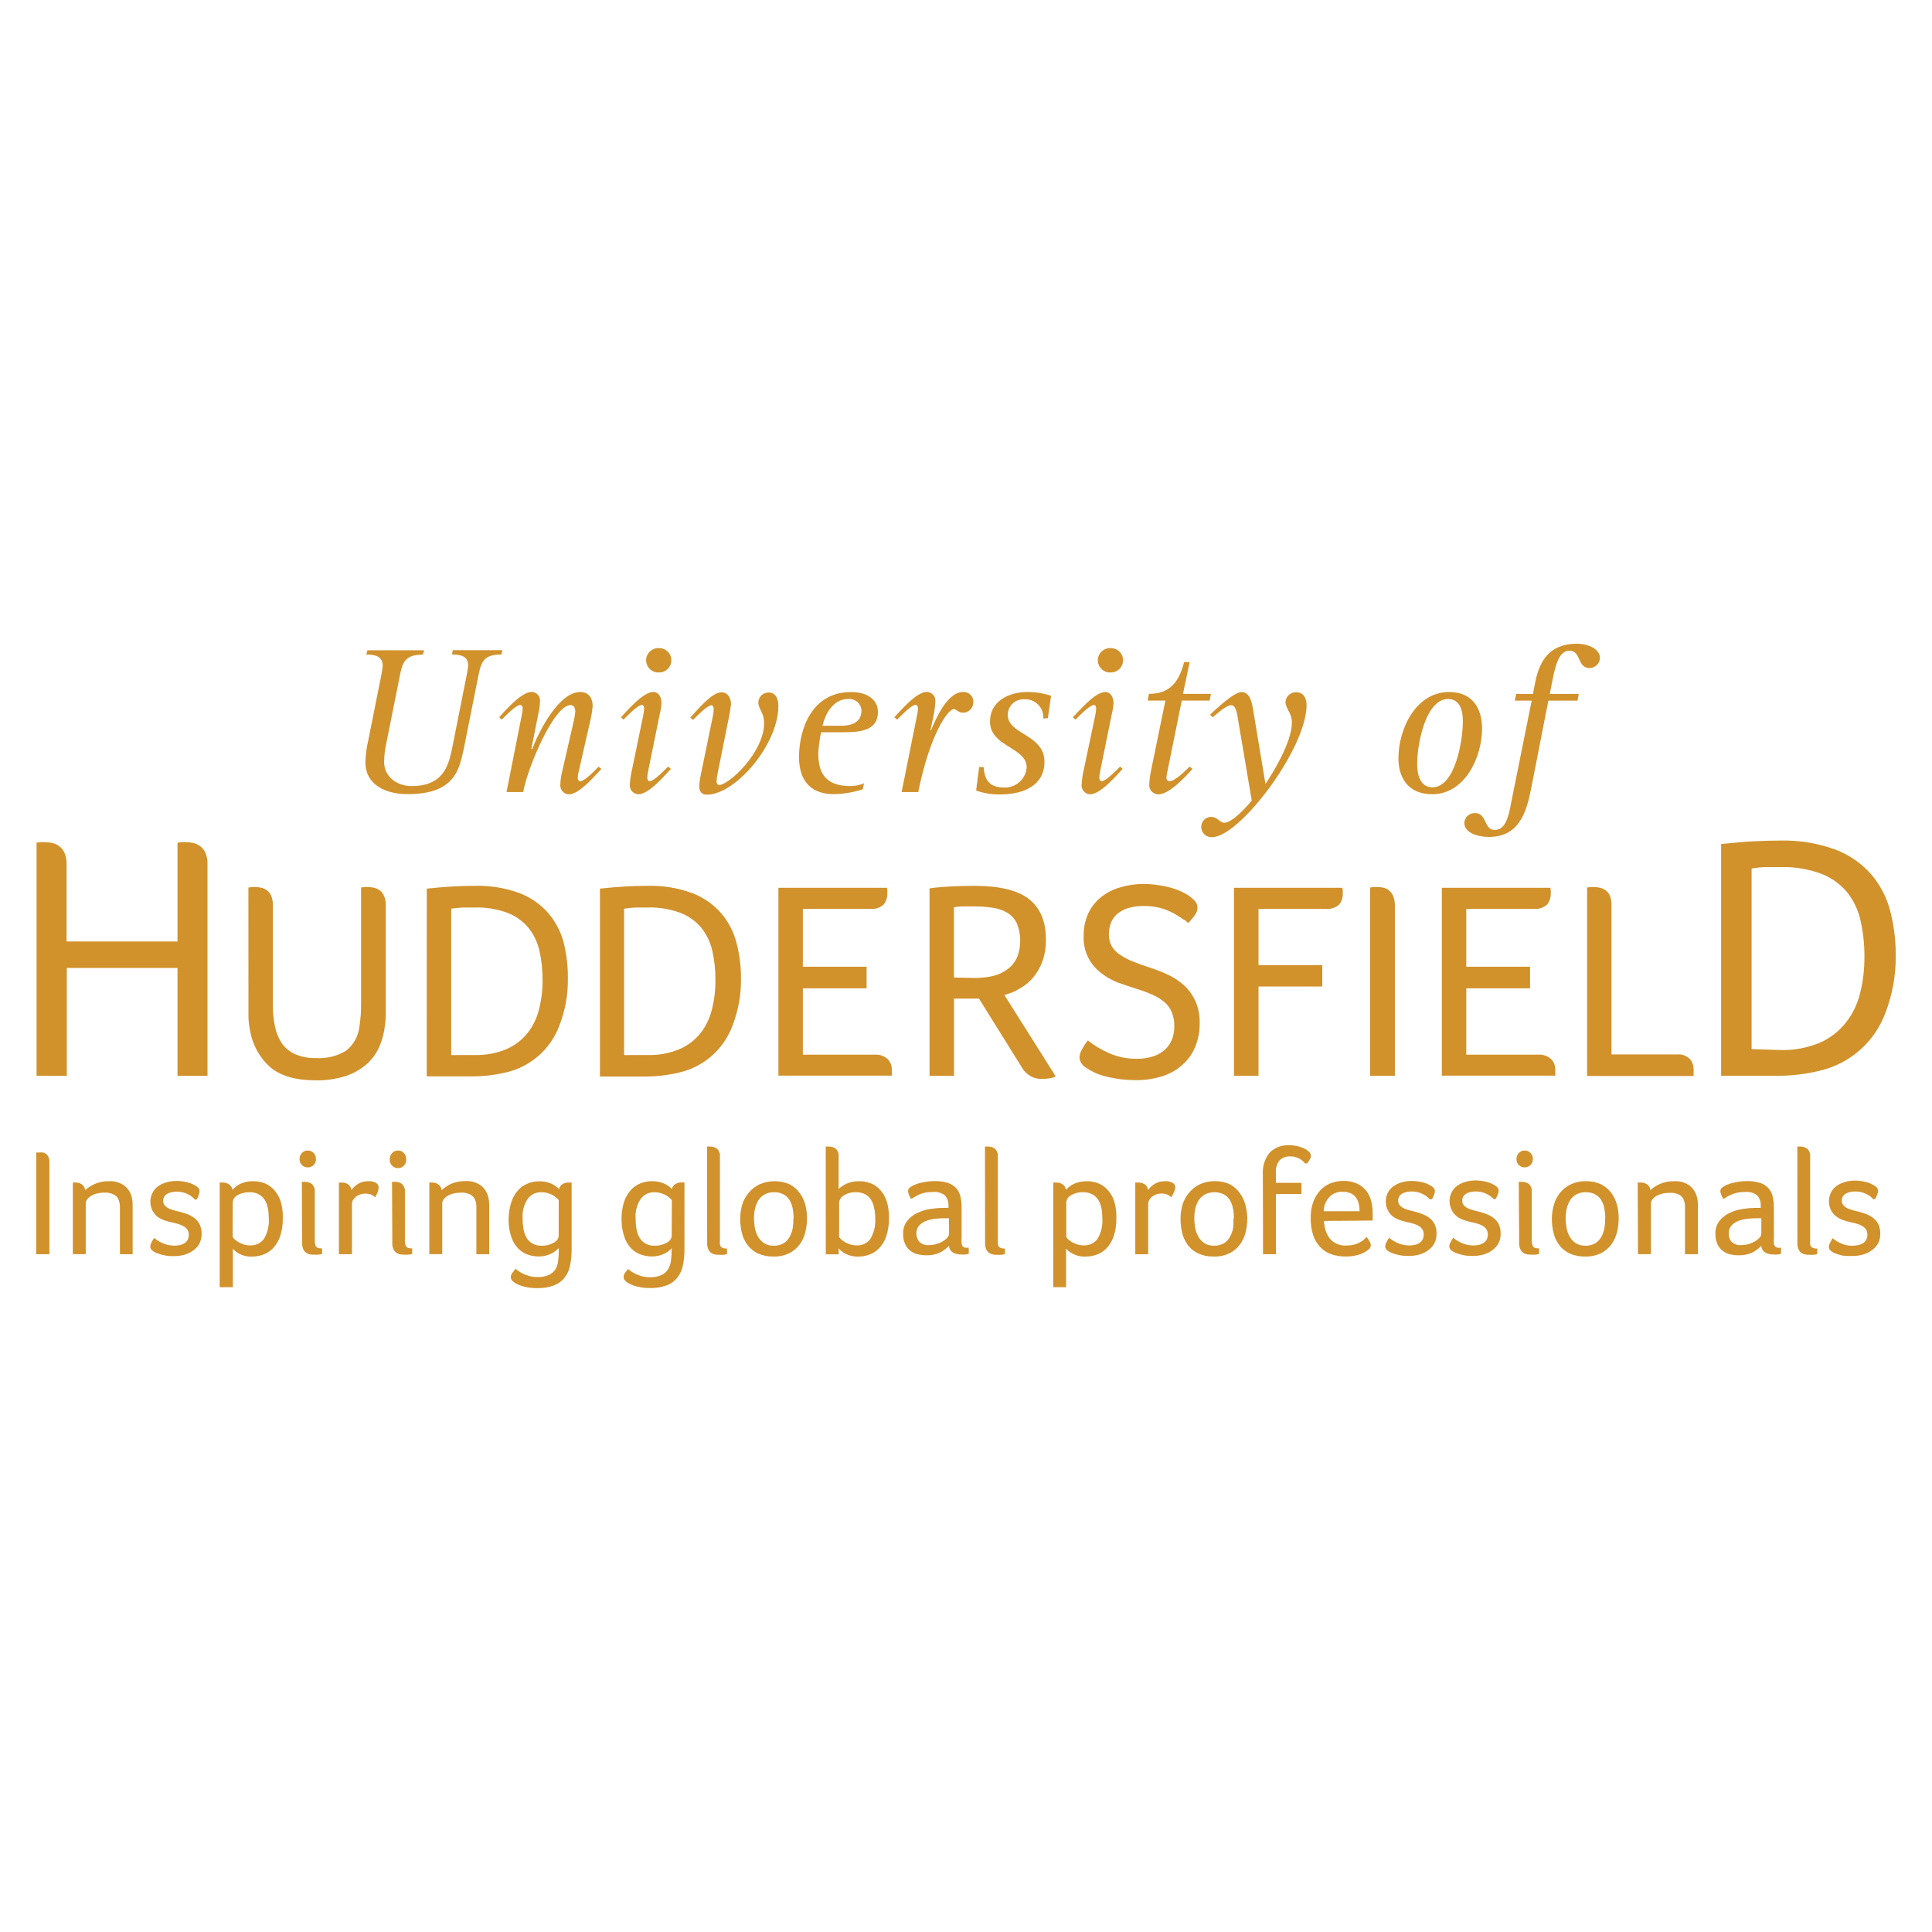 <?xml version="1.0" encoding="utf-8"?>
<!-- Generator: Adobe Illustrator 28.3.0, SVG Export Plug-In . SVG Version: 6.00 Build 0)  -->
<svg version="1.1" id="Layer_1" xmlns="http://www.w3.org/2000/svg" xmlns:xlink="http://www.w3.org/1999/xlink" x="0px" y="0px"
	 viewBox="0 0 400 400" style="enable-background:new 0 0 400 400;" xml:space="preserve">
<style type="text/css">
	.st0{fill:#D1912B;}
</style>
<g>
	<path class="st0" d="M99.09,139.66c0.57-2.95,1.39-4.16,4.72-4.16l0.18-0.89H93.75l-0.17,0.89c1.72,0,3.35,0.3,3.35,2.3
		c-0.05,0.62-0.14,1.24-0.28,1.84l-3.08,15.46c-0.71,3.45-1.86,7.65-8.31,7.65c-3.17,0-5.74-1.99-5.74-5.04
		c0.03-1.4,0.21-2.79,0.53-4.16l2.77-13.85c0.57-2.95,1.39-4.16,4.71-4.16l0.3-0.91H76.06l-0.22,0.89c1.76,0,3.39,0.3,3.39,2.3
		c-0.05,0.62-0.13,1.23-0.26,1.84l-2.77,13.85c-0.34,1.43-0.52,2.89-0.54,4.36c0,4.59,4.16,6.55,8.74,6.55
		c9.84,0,10.68-5.18,11.61-9.34L99.09,139.66z"/>
	<path class="st0" d="M104.87,163.99h3.45c0.87-4.97,6.34-18.01,9.81-18.01c0.62,0,0.98,0.57,0.98,1.27
		c-0.05,0.62-0.14,1.25-0.28,1.86l-2.42,10.54c-0.24,0.91-0.37,1.84-0.4,2.77c-0.11,1.01,0.62,1.92,1.64,2.03
		c0.04,0,0.08,0.01,0.12,0.01c2.19,0,5.46-3.93,6.73-5.25l-0.57-0.48c-1.11,1.15-2.96,3.03-3.85,3.03c-0.25,0-0.47-0.39-0.47-0.69
		c0.01-0.47,0.09-0.94,0.22-1.39l2.52-11.08c0.17-0.8,0.29-1.61,0.35-2.42c0-1.81-0.97-2.91-2.54-2.91c-4.43,0-8.48,7.92-10,11.86
		l-0.15-0.08l1.39-7.01c0.23-0.91,0.37-1.84,0.4-2.77c0.12-0.99-0.58-1.89-1.56-2.01c-0.05-0.01-0.09-0.01-0.14-0.01
		c-2.2,0-5.54,3.92-6.75,5.24l0.53,0.5c1.15-1.15,3.01-3.05,3.89-3.05c0.22,0,0.44,0.39,0.44,0.71c-0.02,0.47-0.08,0.93-0.18,1.39
		L104.87,163.99z"/>
	<path class="st0" d="M138.33,158.71c-1.15,1.15-3.01,3.03-3.84,3.03c-0.3,0-0.48-0.39-0.48-0.69c0.02-0.47,0.08-0.93,0.18-1.39
		l2.37-11.65c0.2-0.8,0.34-1.61,0.4-2.42c0-1.27-0.62-2.33-1.68-2.33c-2.19,0-5.44,3.92-6.73,5.25l0.54,0.48
		c1.14-1.15,2.99-3.05,3.88-3.05c0.22,0,0.4,0.39,0.4,0.71c-0.02,0.47-0.08,0.93-0.18,1.39l-2.4,11.61
		c-0.21,0.91-0.34,1.84-0.39,2.77c-0.11,1,0.62,1.91,1.62,2.01c0.05,0.01,0.1,0.01,0.15,0.01c2.19,0,5.46-3.92,6.73-5.25
		L138.33,158.71z M136.48,139.22c1.38,0.01,2.5-1.1,2.51-2.48c0-0.01,0-0.03,0-0.04c0.02-1.37-1.08-2.49-2.45-2.51
		c-0.02,0-0.04,0-0.06,0c-1.39-0.1-2.6,0.94-2.7,2.33c-0.1,1.39,0.94,2.6,2.33,2.7C136.23,139.23,136.36,139.23,136.48,139.22"/>
	<path class="st0" d="M150.82,148.96c0.23-1.04,0.41-2.1,0.53-3.16c0-1.39-0.75-2.47-1.97-2.47c-2.02,0-4.89,3.56-6.47,5.24
		l0.57,0.48c1.15-1.14,2.99-3.03,3.84-3.03c0.26,0,0.44,0.39,0.44,0.71c0,0.47-0.05,0.93-0.14,1.39l-2.6,12.65
		c-0.14,0.67-0.22,1.35-0.25,2.04c0,1.23,0.69,1.72,1.57,1.72c5.87,0,14.81-10.32,14.81-18.38c0-1.09-0.32-2.77-2.02-2.77
		c-1.15-0.02-2.1,0.89-2.12,2.04c0,0.01,0,0.02,0,0.03c0,1.39,1.19,2.04,1.19,4.28c0,6-7.27,12.79-9.31,12.79
		c-0.36,0-0.53-0.3-0.53-0.75c0.02-0.56,0.09-1.13,0.22-1.68L150.82,148.96z"/>
	<path class="st0" d="M178.89,162.17c-0.9,0.39-1.87,0.59-2.85,0.58c-5.39,0-6.62-3.05-6.62-6.72c0.06-1.49,0.26-2.98,0.58-4.43
		h4.75c3.35,0,7.01-0.35,7.01-4.16c0-2.91-2.65-4.16-5.54-4.16c-8.02-0.03-10.79,7.49-10.79,13.49c0,5.18,2.77,7.65,7.15,7.65
		c2.05-0.03,4.09-0.37,6.04-1.01L178.89,162.17z M170.3,150.26c0.4-1.94,1.94-5.54,5.29-5.54c1.39-0.14,2.62,0.87,2.76,2.26
		c0,0.04,0.01,0.08,0.01,0.11c0,2.77-2.51,3.17-4.27,3.17H170.3z"/>
	<path class="st0" d="M186.67,163.99h3.44c2.37-11.8,6.11-17.18,7.38-17.18c0.48,0,0.93,0.75,1.94,0.75
		c1.18-0.03,2.11-1.01,2.08-2.19c0-0.01,0-0.01,0-0.02c0.06-1.09-0.78-2.02-1.88-2.08c-0.08,0-0.16,0-0.24,0
		c-3.39,0-5.82,6-6.65,7.98l-0.1-0.08l0.66-3.13c0.19-0.91,0.3-1.84,0.35-2.77c0.11-1-0.62-1.91-1.62-2.01
		c-0.05,0-0.09-0.01-0.14-0.01c-2.19,0-5.44,3.92-6.73,5.25l0.58,0.48c1.15-1.15,3.01-3.05,3.84-3.05c0.3,0,0.48,0.39,0.48,0.71
		c-0.02,0.47-0.08,0.93-0.18,1.39L186.67,163.99z"/>
	<path class="st0" d="M216.95,148.69l0.66-4.63c-1.56-0.53-3.2-0.79-4.85-0.79c-4,0-7.79,1.97-7.79,6.12c0,5.25,7.59,5.29,7.59,9.49
		c-0.18,2.47-2.32,4.33-4.8,4.16c-0.01,0-0.02,0-0.02,0c-3.48,0-3.95-2.4-4.09-4.24h-0.93l-0.62,4.88c1.58,0.55,3.25,0.83,4.93,0.8
		c5.08,0,9.21-1.97,9.21-6.75c0-5.74-7.59-5.61-7.59-9.7c-0.01-1.79,1.43-3.25,3.22-3.26c0.08,0,0.16,0,0.24,0.01
		c2.06-0.1,3.8,1.49,3.9,3.55c0.01,0.14,0.01,0.29,0,0.43L216.95,148.69z"/>
	<path class="st0" d="M231.92,158.71c-1.15,1.15-3.01,3.03-3.84,3.03c-0.3,0-0.48-0.39-0.48-0.69c0.02-0.47,0.08-0.93,0.18-1.39
		l2.37-11.65c0.2-0.79,0.33-1.6,0.39-2.41c0-1.27-0.62-2.33-1.68-2.33c-2.19,0-5.44,3.92-6.73,5.25l0.54,0.48
		c1.14-1.15,2.99-3.05,3.88-3.05c0.22,0,0.4,0.39,0.4,0.71c-0.02,0.47-0.08,0.93-0.18,1.39l-2.44,11.59
		c-0.21,0.91-0.34,1.84-0.39,2.77c-0.12,1,0.6,1.91,1.61,2.03c0.05,0.01,0.09,0.01,0.14,0.01c2.19,0,5.46-3.92,6.73-5.25
		L231.92,158.71z M230,139.22c1.38,0.01,2.5-1.1,2.51-2.48c0-0.01,0-0.03,0-0.04c0.02-1.37-1.08-2.49-2.45-2.51
		c-0.02,0-0.04,0-0.06,0c-1.39-0.1-2.6,0.94-2.7,2.33c-0.1,1.39,0.94,2.6,2.33,2.7C229.75,139.23,229.88,139.23,230,139.22"/>
	<path class="st0" d="M246.31,158.71c-1.22,1.23-3.2,3.05-4.16,3.05c-0.37-0.03-0.66-0.33-0.66-0.71c0.04-0.47,0.11-0.93,0.22-1.39
		l2.96-14.61h5.78l0.26-1.39h-5.79l1.39-6.58h-1.15c-1.15,4.46-3.21,6.58-7.29,6.58l-0.26,1.39h3.67l-2.99,14.6
		c-0.19,0.91-0.31,1.84-0.35,2.77c-0.08,1.05,0.71,1.95,1.75,2.03c0.05,0,0.1,0.01,0.14,0.01c2.3,0,5.74-3.8,7.06-5.25
		L246.31,158.71z"/>
	<path class="st0" d="M259.39,146.63c-0.3-1.77-0.83-3.35-2.38-3.35c-1.55,0-5.54,3.8-6.48,4.67l0.53,0.57
		c0.97-0.79,2.77-2.51,3.84-2.51c0.71,0,1.11,0.79,1.39,2.77l2.87,16.97c-0.93,1.15-4,4.59-5.65,4.59c-1.01,0-1.39-1.21-2.77-1.21
		c-1.13,0.01-2.04,0.93-2.04,2.06c0,0.02,0,0.04,0,0.06c0.02,1.17,0.99,2.1,2.16,2.08c0.03,0,0.07,0,0.1,0
		c5.64,0,19.55-18.29,19.55-27.36c0-1.63-0.8-2.65-2.16-2.65c-1.16-0.03-2.14,0.86-2.2,2.02c0,1.39,1.32,2.2,1.32,4.24
		c0,4.16-4.02,10.57-5.47,12.73L259.39,146.63z"/>
	<path class="st0" d="M296.51,164.44c6.76,0,10.33-7.63,10.33-13.59c0-4.24-2.02-7.58-6.8-7.58c-6.93,0-10.51,7.7-10.51,13.71
		c0,4.06,2.04,7.45,6.93,7.45 M293.41,158.14c0-4.24,1.81-13.42,6.41-13.42c2.24,0,3.05,2.02,3.05,4.59c0,4.16-1.63,13.7-6.32,13.7
		C294.78,163,293.41,161.62,293.41,158.14"/>
	<path class="st0" d="M320.57,145.06h6.04l0.26-1.39h-6l0.62-3.19c0.61-3.01,1.39-5.76,3.44-5.76c2.47,0,1.59,3.59,4.16,3.59
		c1.16,0.01,2.12-0.91,2.16-2.08c0-1.81-2.3-2.95-4.79-2.95c-5.54,0-7.73,3.39-8.64,8.13l-0.44,2.26h-3.49l-0.26,1.39h3.49
		l-4.24,21.08c-0.61,3.62-1.47,5.69-3.38,5.69c-2.38,0-1.55-3.49-4.16-3.49c-1.15-0.02-2.12,0.88-2.17,2.04
		c0,2.02,2.77,2.9,5.03,2.9c6.22,0,7.77-4.88,8.78-9.88L320.57,145.06z"/>
	<path class="st0" d="M7.5,238.61h0.4h0.39c0.2-0.02,0.4-0.02,0.6,0c0.23,0.05,0.45,0.15,0.64,0.29c0.2,0.16,0.37,0.36,0.48,0.6
		c0.14,0.33,0.22,0.68,0.22,1.04v19.13H7.5V238.61z"/>
	<path class="st0" d="M15.08,244.83c0.12-0.01,0.23-0.01,0.35,0h0.19c0.46-0.01,0.91,0.12,1.3,0.36c0.41,0.28,0.67,0.74,0.71,1.23
		c1.33-1.24,3.09-1.9,4.9-1.86c1.17-0.08,2.33,0.26,3.27,0.96c0.74,0.6,1.26,1.43,1.48,2.35c0.11,0.45,0.17,0.92,0.18,1.39
		c0,0.51,0,1.01,0,1.5v8.91h-2.63v-8.84c0-0.39,0-0.78,0-1.14c-0.01-0.35-0.07-0.69-0.18-1.03c-0.14-0.52-0.47-0.97-0.93-1.26
		c-0.62-0.35-1.33-0.52-2.04-0.48c-0.55-0.01-1.1,0.06-1.63,0.19c-0.43,0.1-0.85,0.27-1.23,0.5c-0.31,0.19-0.57,0.43-0.79,0.72
		c-0.17,0.24-0.27,0.52-0.28,0.82v10.51h-2.67L15.08,244.83z"/>
	<path class="st0" d="M40.3,248.31c-0.43-0.49-0.97-0.88-1.57-1.15c-0.68-0.3-1.41-0.45-2.15-0.44c-0.3,0-0.59,0.03-0.89,0.08
		c-0.32,0.05-0.63,0.14-0.91,0.28c-0.28,0.13-0.52,0.33-0.71,0.58c-0.2,0.27-0.3,0.6-0.29,0.94c-0.01,0.3,0.07,0.6,0.24,0.86
		c0.18,0.24,0.41,0.44,0.66,0.6c0.31,0.18,0.65,0.32,1,0.42c0.4,0.13,0.81,0.24,1.22,0.33c0.62,0.15,1.23,0.33,1.83,0.55
		c0.56,0.2,1.08,0.49,1.55,0.85c0.45,0.35,0.81,0.79,1.07,1.3c0.56,1.28,0.53,2.73-0.07,3.99c-0.32,0.55-0.75,1.02-1.26,1.39
		c-0.56,0.4-1.18,0.7-1.84,0.89c-0.71,0.2-1.45,0.29-2.19,0.29c-0.66,0.01-1.33-0.05-1.98-0.17c-0.5-0.1-0.99-0.24-1.47-0.43
		c-0.41-0.14-0.79-0.36-1.11-0.65c-0.19-0.17-0.3-0.41-0.32-0.66c0.01-0.3,0.09-0.59,0.22-0.86c0.15-0.29,0.33-0.62,0.57-1
		c0.15,0.12,0.35,0.28,0.61,0.46c0.3,0.2,0.62,0.37,0.94,0.53c0.39,0.19,0.8,0.34,1.22,0.44c0.45,0.11,0.92,0.17,1.39,0.17
		c0.37,0,0.74-0.03,1.11-0.1c0.34-0.07,0.66-0.2,0.96-0.37c0.29-0.17,0.52-0.41,0.69-0.69c0.19-0.33,0.28-0.71,0.26-1.09
		c0.01-0.38-0.08-0.75-0.28-1.08c-0.22-0.3-0.5-0.53-0.83-0.69c-0.33-0.2-0.68-0.35-1.05-0.46c-0.39-0.12-0.78-0.22-1.18-0.3
		c-0.59-0.12-1.18-0.28-1.75-0.48c-0.53-0.19-1.03-0.46-1.48-0.8c-1.39-1.22-1.77-3.23-0.93-4.88c0.27-0.56,0.68-1.03,1.19-1.39
		c0.52-0.36,1.11-0.62,1.72-0.79c0.65-0.18,1.32-0.28,1.99-0.28c0.74,0,1.47,0.09,2.19,0.26c0.55,0.12,1.08,0.32,1.58,0.6
		c0.33,0.15,0.62,0.37,0.86,0.64c0.13,0.17,0.2,0.37,0.21,0.58c-0.01,0.28-0.06,0.55-0.17,0.8c-0.11,0.33-0.25,0.65-0.42,0.96H40.3z
		"/>
	<path class="st0" d="M45.48,244.83c0.13-0.01,0.26-0.01,0.39,0h0.21c0.46-0.01,0.91,0.11,1.3,0.35c0.4,0.26,0.67,0.69,0.75,1.16
		c0.46-0.53,1.03-0.95,1.66-1.25c0.84-0.38,1.75-0.56,2.67-0.53c0.79-0.01,1.57,0.14,2.31,0.42c0.73,0.28,1.38,0.73,1.91,1.3
		c0.62,0.67,1.09,1.46,1.39,2.33c0.35,1.13,0.51,2.32,0.48,3.5c0.04,1.33-0.16,2.66-0.58,3.92c-0.32,0.92-0.84,1.76-1.51,2.47
		c-0.58,0.58-1.29,1.03-2.06,1.29c-0.71,0.24-1.45,0.37-2.2,0.37c-0.93,0.05-1.85-0.15-2.67-0.58c-0.5-0.27-0.95-0.62-1.32-1.05
		v7.97h-2.73V244.83z M48.16,256.12c0.15,0.2,0.32,0.38,0.5,0.55c0.24,0.21,0.5,0.39,0.78,0.54c0.33,0.18,0.68,0.33,1.04,0.44
		c0.4,0.13,0.82,0.19,1.25,0.19c1.16,0.08,2.27-0.44,2.95-1.39c0.73-1.26,1.07-2.71,0.97-4.16c0-0.72-0.06-1.44-0.19-2.15
		c-0.12-0.61-0.34-1.2-0.66-1.73c-0.31-0.48-0.73-0.87-1.23-1.14c-0.58-0.31-1.24-0.45-1.9-0.43c-0.88-0.03-1.75,0.18-2.51,0.62
		c-0.57,0.3-0.94,0.87-0.98,1.51L48.16,256.12z"/>
	<path class="st0" d="M62.02,240c-0.02-0.48,0.16-0.94,0.48-1.29c0.32-0.33,0.76-0.52,1.22-0.51c0.46,0,0.89,0.18,1.21,0.51
		c0.33,0.34,0.51,0.81,0.48,1.29c0.02,0.45-0.16,0.89-0.48,1.21c-0.32,0.32-0.75,0.5-1.21,0.48c-0.92,0.02-1.68-0.7-1.7-1.62
		C62.02,240.04,62.02,240.02,62.02,240z M62.5,244.68h0.36h0.21c0.55-0.03,1.09,0.14,1.52,0.47c0.43,0.44,0.65,1.05,0.58,1.66v10
		c-0.03,0.45,0.06,0.89,0.26,1.29c0.18,0.25,0.6,0.37,1.25,0.37v1.14c-0.25,0.08-0.51,0.13-0.78,0.15c-0.32,0.02-0.64,0.02-0.96,0
		c-0.48,0.02-0.95-0.07-1.39-0.28c-0.31-0.18-0.56-0.44-0.72-0.76c-0.16-0.33-0.25-0.69-0.29-1.05c0-0.39,0-0.78,0-1.15L62.5,244.68
		z"/>
	<path class="st0" d="M70.17,244.83c0.13-0.01,0.26-0.01,0.39,0h0.18c0.46-0.01,0.91,0.11,1.3,0.36c0.41,0.27,0.67,0.72,0.71,1.21
		c0.35-0.5,0.8-0.92,1.32-1.25c0.61-0.39,1.32-0.6,2.05-0.58c0.24-0.02,0.49-0.02,0.73,0c0.26,0.04,0.51,0.11,0.75,0.21
		c0.21,0.09,0.41,0.22,0.57,0.39c0.15,0.19,0.22,0.43,0.21,0.66c0,0.38-0.07,0.75-0.22,1.09c-0.14,0.33-0.3,0.65-0.5,0.96
		c-0.26-0.24-0.56-0.44-0.89-0.58c-0.72-0.24-1.5-0.24-2.22,0c-0.31,0.11-0.6,0.27-0.86,0.47c-0.24,0.19-0.44,0.42-0.6,0.68
		c-0.15,0.24-0.22,0.51-0.22,0.79v10.43h-2.7V244.83z"/>
	<path class="st0" d="M80.7,240c-0.02-0.48,0.16-0.95,0.5-1.29c0.64-0.67,1.7-0.68,2.37-0.04c0.01,0.01,0.03,0.03,0.04,0.04
		c0.33,0.34,0.51,0.81,0.48,1.29c0.08,0.94-0.61,1.77-1.54,1.85c-0.94,0.08-1.77-0.61-1.85-1.54C80.69,240.2,80.69,240.1,80.7,240z
		 M81.17,244.68h0.37h0.19c0.55-0.03,1.09,0.14,1.52,0.47c0.43,0.44,0.65,1.05,0.58,1.66v10c-0.04,0.45,0.06,0.9,0.28,1.29
		c0.18,0.25,0.58,0.37,1.23,0.37v1.14c-0.25,0.08-0.5,0.13-0.76,0.15c-0.32,0.02-0.64,0.02-0.96,0c-0.48,0.02-0.95-0.07-1.39-0.28
		c-0.31-0.18-0.57-0.44-0.73-0.76c-0.16-0.33-0.25-0.69-0.28-1.05c0-0.39,0-0.78,0-1.15L81.17,244.68z"/>
	<path class="st0" d="M88.89,244.83c0.12-0.01,0.23-0.01,0.35,0h0.18c0.46-0.01,0.91,0.11,1.3,0.36c0.41,0.28,0.67,0.74,0.71,1.23
		c0.58-0.54,1.24-0.99,1.97-1.32c0.93-0.4,1.94-0.59,2.95-0.57c1.17-0.08,2.33,0.26,3.27,0.96c0.74,0.6,1.25,1.43,1.47,2.35
		c0.11,0.45,0.18,0.92,0.19,1.39v1.5v8.94h-2.65v-8.84c0-0.39,0-0.78,0-1.14c-0.01-0.35-0.07-0.69-0.17-1.03
		c-0.15-0.52-0.48-0.97-0.93-1.26c-0.62-0.35-1.33-0.52-2.05-0.48c-0.55,0-1.1,0.06-1.63,0.19c-0.43,0.1-0.84,0.27-1.22,0.5
		c-0.31,0.19-0.57,0.43-0.79,0.72c-0.18,0.24-0.27,0.52-0.28,0.82v10.51h-2.67L88.89,244.83z"/>
	<path class="st0" d="M115.68,258.42l-0.64,0.55c-0.27,0.23-0.57,0.42-0.89,0.57c-0.38,0.18-0.78,0.33-1.19,0.43
		c-0.45,0.11-0.92,0.17-1.39,0.17c-0.8,0-1.6-0.14-2.35-0.4c-0.75-0.27-1.43-0.72-1.98-1.3c-0.63-0.68-1.11-1.48-1.39-2.37
		c-0.38-1.16-0.57-2.38-0.55-3.6c0-1.2,0.19-2.4,0.55-3.55c0.29-0.91,0.76-1.75,1.39-2.47c0.54-0.61,1.22-1.09,1.98-1.39
		c0.75-0.32,1.56-0.49,2.38-0.48c0.85-0.02,1.7,0.13,2.49,0.46c0.62,0.28,1.18,0.67,1.66,1.15c0.08-0.43,0.34-0.8,0.72-1.03
		c0.33-0.2,0.71-0.31,1.09-0.32h0.35c0.15-0.02,0.3-0.02,0.44,0v13.77c0.01,1.15-0.1,2.3-0.33,3.42c-0.18,0.92-0.57,1.78-1.15,2.52
		c-0.57,0.72-1.34,1.27-2.2,1.59c-1.12,0.41-2.3,0.59-3.49,0.55c-0.87,0.02-1.74-0.08-2.59-0.29c-0.63-0.15-1.24-0.38-1.8-0.69
		c-0.31-0.16-0.58-0.38-0.8-0.65c-0.15-0.19-0.24-0.42-0.24-0.66c0.02-0.33,0.15-0.65,0.36-0.91c0.24-0.33,0.46-0.61,0.64-0.82
		c0.12,0.14,0.26,0.26,0.42,0.36c0.29,0.22,0.6,0.41,0.93,0.58c0.44,0.23,0.91,0.42,1.39,0.55c0.56,0.16,1.14,0.24,1.72,0.24
		c0.83,0.04,1.65-0.11,2.41-0.43c0.57-0.25,1.05-0.67,1.39-1.19c0.32-0.55,0.51-1.17,0.55-1.8c0.1-0.78,0.15-1.57,0.15-2.35
		L115.68,258.42z M115.68,248.45c-0.12-0.12-0.28-0.28-0.48-0.46c-0.23-0.21-0.48-0.39-0.75-0.54c-0.33-0.18-0.69-0.33-1.05-0.43
		c-0.45-0.13-0.92-0.19-1.39-0.18c-1.09-0.02-2.13,0.5-2.77,1.39c-0.78,1.18-1.14,2.59-1.04,4c-0.01,0.76,0.06,1.52,0.19,2.27
		c0.1,0.64,0.32,1.25,0.65,1.8c0.3,0.5,0.73,0.91,1.25,1.19c0.58,0.31,1.24,0.45,1.9,0.43c0.47,0,0.93-0.06,1.39-0.19
		c0.39-0.11,0.77-0.27,1.12-0.47c0.29-0.16,0.53-0.38,0.72-0.65c0.16-0.22,0.24-0.49,0.25-0.76L115.68,248.45z"/>
	<path class="st0" d="M139.1,258.42c-0.17,0.17-0.37,0.35-0.62,0.55c-0.27,0.23-0.58,0.42-0.9,0.57c-0.38,0.18-0.77,0.33-1.18,0.43
		c-0.45,0.11-0.92,0.17-1.39,0.17c-0.8,0-1.6-0.14-2.35-0.4c-0.76-0.27-1.45-0.72-2.01-1.3c-0.63-0.68-1.1-1.49-1.39-2.37
		c-0.39-1.16-0.59-2.38-0.58-3.6c-0.02-1.22,0.15-2.43,0.51-3.59c0.29-0.91,0.76-1.75,1.39-2.47c0.55-0.61,1.22-1.08,1.98-1.39
		c1.57-0.63,3.32-0.63,4.89,0c0.62,0.27,1.18,0.66,1.65,1.15c0.09-0.43,0.35-0.81,0.73-1.03c0.33-0.2,0.71-0.31,1.09-0.32h0.35
		c0.15-0.02,0.3-0.02,0.44,0v13.77c0.01,1.15-0.1,2.3-0.33,3.42c-0.18,0.92-0.57,1.78-1.15,2.52c-0.57,0.72-1.34,1.27-2.2,1.59
		c-1.12,0.41-2.3,0.59-3.49,0.55c-0.87,0.02-1.74-0.08-2.59-0.29c-0.63-0.15-1.24-0.38-1.8-0.69c-0.31-0.16-0.58-0.38-0.8-0.65
		c-0.15-0.19-0.24-0.42-0.24-0.66c0.01-0.3,0.11-0.6,0.29-0.85c0.24-0.33,0.46-0.61,0.64-0.82c0.12,0.14,0.26,0.26,0.42,0.36
		c0.29,0.22,0.6,0.42,0.93,0.58c0.44,0.23,0.91,0.42,1.39,0.55c0.56,0.16,1.14,0.24,1.72,0.24c0.83,0.04,1.65-0.11,2.41-0.43
		c0.57-0.26,1.05-0.67,1.39-1.19c0.33-0.55,0.54-1.17,0.62-1.81c0.1-0.78,0.15-1.57,0.14-2.35L139.1,258.42z M139.1,248.45
		l-0.48-0.46c-0.23-0.21-0.48-0.39-0.75-0.54c-0.34-0.18-0.7-0.33-1.07-0.43c-0.45-0.13-0.92-0.19-1.39-0.18
		c-1.09-0.02-2.13,0.5-2.77,1.39c-0.78,1.18-1.14,2.59-1.04,4c-0.01,0.76,0.05,1.52,0.18,2.27c0.11,0.64,0.33,1.25,0.66,1.8
		c0.3,0.5,0.73,0.91,1.25,1.19c0.58,0.31,1.24,0.45,1.9,0.43c0.47,0,0.93-0.06,1.39-0.19c0.39-0.11,0.77-0.27,1.12-0.47
		c0.29-0.16,0.53-0.38,0.72-0.65c0.16-0.22,0.24-0.49,0.25-0.76L139.1,248.45z"/>
	<path class="st0" d="M146.39,237.38c0.12-0.01,0.25-0.01,0.37,0h0.19c0.55-0.03,1.09,0.14,1.52,0.47c0.44,0.44,0.65,1.05,0.58,1.66
		v17.21c-0.02,0.27-0.02,0.54,0,0.8c0.01,0.2,0.06,0.39,0.17,0.55c0.11,0.15,0.26,0.26,0.44,0.32c0.28,0.09,0.57,0.13,0.86,0.11
		v1.14c-0.25,0.08-0.5,0.13-0.76,0.15c-0.32,0.02-0.64,0.02-0.96,0c-0.48,0.02-0.95-0.08-1.39-0.28c-0.31-0.18-0.56-0.45-0.72-0.76
		c-0.16-0.33-0.25-0.69-0.28-1.05c0-0.39,0-0.78,0-1.15L146.39,237.38z"/>
	<path class="st0" d="M167.08,252.22c0,1-0.12,2.01-0.37,2.98c-0.23,0.92-0.64,1.78-1.22,2.54c-0.57,0.74-1.31,1.35-2.15,1.76
		c-1.01,0.46-2.11,0.69-3.21,0.65c-1.09,0.03-2.17-0.18-3.17-0.62c-0.83-0.38-1.56-0.96-2.13-1.68c-0.57-0.74-0.98-1.59-1.21-2.49
		c-0.25-0.99-0.38-2.01-0.37-3.03c0-1.01,0.15-2.02,0.44-2.99c0.29-0.91,0.76-1.74,1.39-2.47c0.6-0.71,1.35-1.28,2.19-1.68
		c1.98-0.85,4.22-0.85,6.19,0c0.81,0.42,1.52,1.01,2.06,1.75c0.55,0.73,0.96,1.56,1.19,2.44
		C166.96,250.29,167.08,251.25,167.08,252.22z M164.31,252.22c0-0.65-0.06-1.3-0.18-1.94c-0.1-0.61-0.31-1.19-0.61-1.73
		c-0.29-0.51-0.71-0.94-1.22-1.23c-0.63-0.35-1.34-0.51-2.05-0.48c-0.7-0.02-1.39,0.14-1.99,0.48c-0.52,0.29-0.96,0.72-1.27,1.23
		c-0.32,0.53-0.55,1.12-0.68,1.73c-0.14,0.64-0.21,1.29-0.21,1.94c0,0.66,0.06,1.32,0.18,1.97c0.11,0.63,0.32,1.24,0.64,1.8
		c0.3,0.56,0.73,1.03,1.26,1.39c0.6,0.37,1.3,0.55,2.01,0.53c0.73,0.03,1.45-0.15,2.08-0.53c0.54-0.33,0.98-0.81,1.26-1.39
		c0.3-0.56,0.51-1.17,0.61-1.8c0.1-0.64,0.14-1.28,0.12-1.93L164.31,252.22z"/>
	<path class="st0" d="M170.96,237.38c0.12-0.01,0.24-0.01,0.36,0h0.21c0.55-0.03,1.09,0.14,1.52,0.47c0.44,0.44,0.65,1.05,0.58,1.66
		v6.66c0.48-0.46,1.05-0.84,1.66-1.11c0.83-0.36,1.74-0.53,2.65-0.5c0.79,0,1.57,0.14,2.31,0.42c0.73,0.28,1.38,0.73,1.91,1.3
		c0.63,0.67,1.1,1.46,1.39,2.33c0.36,1.13,0.53,2.32,0.5,3.5c0.03,1.33-0.17,2.66-0.58,3.92c-0.32,0.92-0.84,1.76-1.51,2.47
		c-0.58,0.58-1.29,1.02-2.06,1.29c-0.71,0.24-1.45,0.37-2.2,0.37c-0.54,0.01-1.07-0.05-1.59-0.18c-0.41-0.11-0.8-0.26-1.18-0.46
		c-0.29-0.15-0.57-0.35-0.82-0.57c-0.17-0.16-0.33-0.33-0.47-0.51v1.25h-2.67L170.96,237.38z M173.73,256.12
		c0.15,0.2,0.32,0.38,0.5,0.55c0.24,0.21,0.5,0.39,0.78,0.54c0.33,0.18,0.68,0.33,1.04,0.44c0.4,0.13,0.81,0.19,1.23,0.19
		c1.16,0.09,2.29-0.44,2.96-1.39c0.72-1.26,1.06-2.71,0.97-4.16c0-0.72-0.07-1.44-0.21-2.15c-0.12-0.61-0.34-1.19-0.65-1.73
		c-0.31-0.48-0.73-0.87-1.23-1.14c-0.58-0.31-1.24-0.45-1.9-0.43c-0.89-0.04-1.77,0.19-2.52,0.66c-0.58,0.31-0.95,0.91-0.97,1.57
		L173.73,256.12z"/>
	<path class="st0" d="M188.6,248.2c-0.17-0.28-0.32-0.58-0.43-0.89c-0.1-0.24-0.16-0.49-0.18-0.75c0.04-0.33,0.23-0.61,0.51-0.78
		c0.4-0.28,0.84-0.49,1.3-0.64c0.57-0.21,1.17-0.35,1.77-0.44c0.64-0.11,1.28-0.17,1.93-0.17c0.9-0.02,1.8,0.1,2.67,0.35
		c0.65,0.2,1.25,0.56,1.73,1.04c0.45,0.49,0.77,1.09,0.93,1.73c0.18,0.79,0.27,1.59,0.26,2.4v6.19c-0.03,0.39-0.03,0.79,0,1.18
		c0.02,0.23,0.1,0.44,0.24,0.62c0.13,0.14,0.3,0.24,0.48,0.28c0.25,0.03,0.51,0.03,0.76,0v1.26c-0.23,0.07-0.46,0.13-0.69,0.15
		c-0.28,0.02-0.56,0.02-0.85,0c-0.59,0.01-1.18-0.12-1.7-0.39c-0.5-0.29-0.81-0.81-0.85-1.39c-0.55,0.56-1.19,1.03-1.88,1.39
		c-0.91,0.4-1.9,0.59-2.9,0.55c-0.55,0-1.11-0.07-1.65-0.19c-0.55-0.12-1.06-0.36-1.51-0.69c-0.48-0.37-0.86-0.84-1.12-1.39
		c-0.31-0.68-0.46-1.43-0.43-2.17c-0.05-0.96,0.25-1.91,0.83-2.67c0.55-0.69,1.25-1.25,2.05-1.63c0.83-0.4,1.72-0.68,2.63-0.82
		c0.85-0.14,1.7-0.23,2.56-0.25h0.66h0.65v-0.39c0.06-0.78-0.19-1.55-0.68-2.15c-0.73-0.59-1.66-0.86-2.59-0.75
		c-0.81-0.02-1.62,0.1-2.38,0.36c-0.67,0.26-1.31,0.59-1.9,1L188.6,248.2z M196.48,252.22h-0.9c-0.69,0-1.37,0.04-2.05,0.12
		c-0.64,0.08-1.28,0.24-1.88,0.47c-0.53,0.21-1.01,0.55-1.39,0.98c-0.37,0.45-0.56,1.02-0.54,1.61c0,0.6,0.2,1.19,0.57,1.66
		c0.55,0.55,1.33,0.82,2.11,0.72c0.53,0,1.06-0.08,1.57-0.24c0.46-0.14,0.89-0.33,1.3-0.58c0.34-0.2,0.64-0.45,0.9-0.75
		c0.19-0.22,0.31-0.5,0.32-0.79L196.48,252.22z"/>
	<path class="st0" d="M203.93,237.38c0.12-0.01,0.25-0.01,0.37,0h0.19c0.55-0.03,1.09,0.14,1.52,0.47c0.44,0.44,0.65,1.05,0.58,1.66
		v17.21c-0.02,0.27-0.02,0.54,0,0.8c0.01,0.2,0.06,0.39,0.17,0.55c0.11,0.15,0.26,0.26,0.44,0.32c0.28,0.09,0.57,0.13,0.86,0.11
		v1.14c-0.25,0.08-0.5,0.13-0.76,0.15c-0.32,0.02-0.64,0.02-0.96,0c-0.48,0.02-0.95-0.08-1.39-0.28c-0.31-0.18-0.56-0.45-0.72-0.76
		c-0.16-0.33-0.25-0.69-0.28-1.05c0-0.39,0-0.78,0-1.15L203.93,237.38z"/>
	<path class="st0" d="M218.06,244.83c0.13-0.01,0.26-0.01,0.39,0h0.21c0.46-0.02,0.91,0.1,1.3,0.35c0.4,0.26,0.67,0.69,0.75,1.16
		c0.46-0.53,1.03-0.95,1.66-1.25c0.84-0.37,1.75-0.55,2.67-0.53c0.79-0.01,1.57,0.14,2.31,0.42c0.73,0.28,1.38,0.73,1.91,1.3
		c0.62,0.67,1.1,1.46,1.39,2.33c0.35,1.13,0.51,2.32,0.48,3.5c0.04,1.33-0.16,2.66-0.58,3.92c-0.32,0.92-0.83,1.77-1.51,2.47
		c-0.58,0.58-1.29,1.03-2.06,1.29c-0.71,0.24-1.45,0.37-2.2,0.37c-0.93,0.05-1.85-0.15-2.67-0.58c-0.52-0.26-0.99-0.62-1.39-1.05
		v7.97h-2.66V244.83z M220.74,256.12c0.15,0.2,0.32,0.38,0.5,0.55c0.24,0.21,0.5,0.39,0.78,0.54c0.33,0.18,0.68,0.33,1.04,0.44
		c0.4,0.13,0.82,0.19,1.25,0.19c1.16,0.08,2.27-0.44,2.95-1.39c0.73-1.26,1.07-2.71,0.97-4.16c0-0.72-0.06-1.44-0.19-2.15
		c-0.12-0.61-0.34-1.2-0.66-1.73c-0.31-0.48-0.73-0.87-1.23-1.14c-0.58-0.31-1.24-0.45-1.9-0.43c-0.87-0.04-1.74,0.18-2.49,0.62
		c-0.58,0.29-0.96,0.86-1,1.51V256.12z"/>
	<path class="st0" d="M235.03,244.83c0.13-0.01,0.27-0.01,0.4,0h0.17c0.49-0.02,0.97,0.1,1.39,0.36c0.4,0.28,0.66,0.72,0.71,1.21
		c0.35-0.5,0.8-0.92,1.32-1.25c0.6-0.39,1.31-0.6,2.04-0.58c0.25-0.02,0.5-0.02,0.75,0c0.25,0.04,0.5,0.11,0.73,0.21
		c0.22,0.08,0.41,0.22,0.57,0.39c0.16,0.18,0.24,0.42,0.22,0.66c-0.03,0.38-0.14,0.76-0.32,1.09c-0.14,0.34-0.31,0.66-0.51,0.96
		c-0.25-0.24-0.55-0.44-0.87-0.58c-0.38-0.14-0.79-0.2-1.19-0.19c-0.69-0.01-1.36,0.22-1.9,0.64c-0.23,0.19-0.44,0.42-0.6,0.68
		c-0.14,0.24-0.22,0.51-0.22,0.79v10.46h-2.67V244.83z"/>
	<path class="st0" d="M258.24,252.22c0,1-0.12,2.01-0.37,2.98c-0.23,0.92-0.64,1.78-1.21,2.54c-0.57,0.75-1.31,1.35-2.16,1.76
		c-1,0.47-2.1,0.69-3.2,0.65c-1.1,0.03-2.18-0.18-3.19-0.62c-0.83-0.38-1.56-0.96-2.13-1.68c-0.56-0.74-0.97-1.59-1.19-2.49
		c-0.25-0.99-0.38-2.01-0.37-3.03c-0.01-1.01,0.14-2.02,0.43-2.99c0.29-0.91,0.76-1.74,1.39-2.47c0.6-0.71,1.35-1.28,2.19-1.68
		c0.96-0.44,2.01-0.66,3.06-0.64c1.08-0.02,2.15,0.19,3.13,0.64c0.79,0.42,1.48,1.02,2.01,1.75c0.55,0.73,0.96,1.56,1.19,2.44
		C258.07,250.29,258.22,251.25,258.24,252.22z M255.47,252.22c0-0.65-0.06-1.3-0.17-1.94c-0.11-0.61-0.32-1.19-0.62-1.73
		c-0.29-0.51-0.71-0.94-1.22-1.23c-1.27-0.65-2.77-0.65-4.05,0c-0.52,0.3-0.96,0.72-1.27,1.23c-0.32,0.54-0.55,1.12-0.68,1.73
		c-0.13,0.64-0.2,1.29-0.19,1.94c0,0.66,0.06,1.32,0.17,1.97c0.11,0.63,0.33,1.24,0.65,1.8c0.29,0.56,0.72,1.03,1.25,1.39
		c0.61,0.37,1.31,0.55,2.02,0.53c0.73,0.02,1.45-0.16,2.08-0.53c0.54-0.34,0.97-0.82,1.25-1.39c0.31-0.56,0.52-1.17,0.62-1.8
		c0.07-0.64,0.09-1.28,0.06-1.93L255.47,252.22z"/>
	<path class="st0" d="M261.46,243.25c-0.13-1.65,0.36-3.29,1.39-4.59c1.09-1.1,2.61-1.66,4.16-1.54c0.6-0.01,1.2,0.07,1.79,0.22
		c0.48,0.12,0.95,0.3,1.39,0.53c0.34,0.17,0.64,0.4,0.9,0.68c0.18,0.18,0.3,0.42,0.32,0.68c0,0.31-0.09,0.6-0.26,0.86
		c-0.16,0.27-0.33,0.53-0.53,0.78h-0.42c-0.35-0.44-0.8-0.8-1.3-1.05c-0.54-0.27-1.14-0.41-1.75-0.4c-0.81-0.05-1.6,0.23-2.2,0.78
		c-0.61,0.75-0.89,1.7-0.79,2.66v2.04h5.29v2.3h-5.29v12.47h-2.66L261.46,243.25z"/>
	<path class="st0" d="M274.13,252.78c0,1.33,0.42,2.63,1.22,3.7c0.86,0.97,2.14,1.49,3.44,1.39c0.53,0,1.06-0.06,1.58-0.19
		c0.41-0.11,0.81-0.26,1.19-0.46c0.31-0.15,0.59-0.34,0.83-0.58c0.22-0.21,0.4-0.39,0.55-0.55c0.23,0.29,0.44,0.61,0.61,0.94
		c0.15,0.23,0.24,0.5,0.26,0.78c0,0.19-0.05,0.37-0.15,0.53c-0.14,0.22-0.32,0.41-0.54,0.55c-0.56,0.39-1.18,0.69-1.84,0.89
		c-0.9,0.27-1.83,0.39-2.77,0.36c-0.94,0-1.87-0.14-2.77-0.42c-0.85-0.28-1.63-0.76-2.27-1.39c-0.69-0.7-1.22-1.54-1.55-2.47
		c-0.4-1.2-0.59-2.46-0.55-3.73c-0.03-1.17,0.17-2.34,0.58-3.44c0.34-0.89,0.86-1.69,1.52-2.37c0.6-0.62,1.34-1.09,2.15-1.39
		c0.8-0.29,1.65-0.44,2.51-0.44c0.95-0.03,1.9,0.16,2.77,0.54c0.72,0.32,1.36,0.79,1.87,1.39c0.5,0.61,0.86,1.32,1.07,2.08
		c0.23,0.79,0.35,1.61,0.35,2.44v0.9c0.02,0.29,0.02,0.57,0,0.86L274.13,252.78z M281.49,250.77c0-0.53-0.06-1.06-0.18-1.58
		c-0.1-0.46-0.3-0.89-0.58-1.26c-0.28-0.38-0.65-0.68-1.08-0.87c-0.52-0.22-1.08-0.33-1.65-0.32c-1.04-0.05-2.04,0.34-2.77,1.08
		c-0.74,0.81-1.16,1.86-1.18,2.95L281.49,250.77z"/>
	<path class="st0" d="M296.01,248.31c-0.43-0.49-0.96-0.88-1.55-1.15c-0.68-0.32-1.43-0.49-2.19-0.48c-0.3,0-0.6,0.03-0.9,0.08
		c-0.31,0.05-0.62,0.14-0.9,0.28c-0.28,0.13-0.53,0.33-0.72,0.58c-0.19,0.28-0.29,0.61-0.28,0.94c-0.01,0.3,0.07,0.6,0.24,0.86
		c0.17,0.25,0.4,0.45,0.66,0.6c0.31,0.18,0.64,0.32,0.98,0.42c0.4,0.13,0.82,0.24,1.23,0.33c0.62,0.15,1.22,0.33,1.81,0.55
		c0.56,0.2,1.09,0.49,1.57,0.85c0.45,0.35,0.81,0.8,1.07,1.3c0.28,0.61,0.41,1.28,0.39,1.95c0.02,0.71-0.14,1.41-0.47,2.04
		c-0.31,0.55-0.74,1.02-1.26,1.39c-0.55,0.4-1.17,0.7-1.83,0.89c-0.71,0.19-1.45,0.29-2.19,0.29c-0.66,0.01-1.33-0.05-1.98-0.17
		c-0.51-0.1-1-0.24-1.48-0.43c-0.41-0.14-0.78-0.36-1.09-0.65c-0.19-0.17-0.3-0.41-0.32-0.66c0-0.3,0.08-0.59,0.22-0.86
		c0.17-0.34,0.36-0.68,0.57-1c0.19,0.16,0.4,0.32,0.61,0.46c0.3,0.2,0.62,0.37,0.94,0.53c0.39,0.19,0.8,0.34,1.22,0.44
		c0.45,0.11,0.92,0.17,1.39,0.17c0.37,0,0.73-0.03,1.09-0.1c0.34-0.07,0.66-0.19,0.96-0.37c0.29-0.16,0.53-0.4,0.69-0.69
		c0.19-0.33,0.29-0.71,0.28-1.09c0.02-0.38-0.08-0.76-0.29-1.08c-0.18-0.3-0.44-0.54-0.75-0.71c-0.33-0.2-0.68-0.35-1.05-0.46
		c-0.39-0.12-0.79-0.22-1.18-0.3c-0.59-0.12-1.18-0.28-1.75-0.48c-0.53-0.19-1.03-0.46-1.48-0.8c-1.36-1.22-1.74-3.18-0.94-4.82
		c0.28-0.56,0.69-1.03,1.21-1.39c0.52-0.36,1.1-0.62,1.7-0.79c0.65-0.18,1.33-0.28,2.01-0.28c0.73,0,1.46,0.09,2.17,0.26
		c0.56,0.12,1.09,0.32,1.59,0.6c0.32,0.15,0.61,0.37,0.85,0.64c0.13,0.17,0.21,0.37,0.22,0.58c-0.01,0.28-0.06,0.55-0.17,0.8
		c-0.12,0.31-0.27,0.61-0.43,0.9L296.01,248.31z"/>
	<path class="st0" d="M309.28,248.31c-0.43-0.49-0.96-0.88-1.55-1.15c-0.68-0.32-1.43-0.49-2.19-0.48c-0.3,0-0.6,0.03-0.9,0.08
		c-0.32,0.05-0.62,0.14-0.91,0.28c-0.28,0.14-0.52,0.34-0.71,0.58c-0.19,0.28-0.29,0.61-0.28,0.94c-0.01,0.3,0.07,0.6,0.24,0.86
		c0.17,0.25,0.4,0.45,0.66,0.6c0.31,0.18,0.64,0.32,0.98,0.42c0.4,0.13,0.82,0.24,1.23,0.33c0.62,0.15,1.22,0.33,1.81,0.55
		c0.56,0.2,1.09,0.49,1.57,0.85c0.45,0.35,0.81,0.8,1.07,1.3c0.28,0.61,0.41,1.28,0.39,1.95c0.02,0.71-0.14,1.41-0.47,2.04
		c-0.32,0.55-0.75,1.02-1.26,1.39c-0.55,0.4-1.17,0.7-1.83,0.89c-0.71,0.19-1.45,0.29-2.19,0.29c-0.66,0.01-1.33-0.05-1.98-0.17
		c-0.51-0.1-1-0.24-1.48-0.43c-0.41-0.14-0.78-0.36-1.09-0.65c-0.19-0.17-0.3-0.41-0.32-0.66c0-0.3,0.08-0.59,0.22-0.86
		c0.17-0.34,0.36-0.68,0.57-1c0.19,0.16,0.4,0.32,0.61,0.46c0.3,0.2,0.62,0.37,0.94,0.53c0.39,0.19,0.8,0.34,1.22,0.44
		c0.45,0.11,0.92,0.17,1.39,0.17c0.37,0,0.73-0.03,1.09-0.1c0.34-0.07,0.66-0.19,0.96-0.37c0.29-0.16,0.53-0.4,0.69-0.69
		c0.19-0.33,0.29-0.71,0.28-1.09c0.02-0.38-0.08-0.76-0.29-1.08c-0.19-0.29-0.45-0.53-0.75-0.71c-0.33-0.2-0.68-0.35-1.05-0.46
		c-0.39-0.12-0.79-0.22-1.18-0.3c-0.59-0.12-1.18-0.28-1.75-0.48c-0.54-0.18-1.04-0.46-1.48-0.8c-1.42-1.22-1.83-3.24-1-4.92
		c0.28-0.56,0.69-1.03,1.21-1.39c0.52-0.36,1.1-0.62,1.7-0.79c0.65-0.18,1.32-0.28,1.99-0.28c0.74,0,1.47,0.08,2.19,0.26
		c0.56,0.12,1.09,0.32,1.59,0.6c0.32,0.15,0.61,0.37,0.85,0.64c0.13,0.17,0.21,0.37,0.22,0.58c-0.01,0.28-0.06,0.55-0.17,0.8
		c-0.12,0.31-0.27,0.61-0.43,0.9L309.28,248.31z"/>
	<path class="st0" d="M313.97,240c-0.02-0.48,0.16-0.94,0.48-1.29c0.32-0.33,0.76-0.52,1.22-0.51c0.46-0.01,0.89,0.18,1.21,0.51
		c0.33,0.34,0.51,0.81,0.48,1.29c0.02,0.92-0.72,1.67-1.63,1.69c-0.02,0-0.04,0-0.06,0c-0.92,0.02-1.68-0.7-1.7-1.62
		C313.97,240.04,313.97,240.02,313.97,240L313.97,240z M314.44,244.68h0.36h0.24c0.55-0.03,1.09,0.14,1.52,0.47
		c0.43,0.44,0.65,1.05,0.58,1.66v10c-0.04,0.45,0.06,0.9,0.28,1.29c0.17,0.25,0.58,0.37,1.23,0.37v1.14
		c-0.25,0.08-0.5,0.13-0.76,0.15c-0.32,0.02-0.65,0.02-0.97,0c-0.48,0.02-0.95-0.07-1.39-0.28c-0.31-0.18-0.56-0.45-0.72-0.76
		c-0.16-0.33-0.25-0.69-0.28-1.05c-0.02-0.38-0.02-0.77,0-1.15L314.44,244.68z"/>
	<path class="st0" d="M335.13,252.22c0,1-0.12,2.01-0.37,2.98c-0.24,0.92-0.65,1.78-1.22,2.54c-0.57,0.74-1.31,1.35-2.15,1.76
		c-1.01,0.46-2.11,0.69-3.21,0.65c-1.09,0.03-2.17-0.18-3.17-0.62c-0.83-0.38-1.56-0.96-2.13-1.68c-0.57-0.74-0.98-1.59-1.21-2.49
		c-0.25-0.99-0.38-2.01-0.37-3.03c0-1.01,0.15-2.02,0.44-2.99c0.27-0.9,0.72-1.74,1.32-2.47c0.6-0.71,1.35-1.28,2.19-1.68
		c0.96-0.44,2.01-0.66,3.06-0.64c1.08-0.02,2.15,0.19,3.13,0.64c0.84,0.41,1.57,1.01,2.13,1.75c0.55,0.73,0.96,1.56,1.19,2.44
		C335.01,250.29,335.13,251.25,335.13,252.22z M332.36,252.22c0-0.65-0.06-1.3-0.18-1.94c-0.1-0.61-0.31-1.19-0.61-1.73
		c-0.29-0.51-0.72-0.94-1.23-1.23c-0.62-0.35-1.33-0.51-2.04-0.48c-0.7-0.02-1.39,0.14-1.99,0.48c-0.52,0.29-0.96,0.72-1.27,1.23
		c-0.32,0.53-0.55,1.12-0.68,1.73c-0.14,0.64-0.21,1.29-0.21,1.94c0,0.66,0.06,1.32,0.18,1.97c0.11,0.63,0.32,1.24,0.64,1.8
		c0.3,0.56,0.73,1.03,1.26,1.39c0.6,0.37,1.3,0.55,2.01,0.53c0.73,0.03,1.45-0.15,2.08-0.53c0.54-0.34,0.98-0.82,1.26-1.39
		c0.3-0.56,0.51-1.17,0.61-1.8c0.1-0.64,0.14-1.28,0.12-1.93L332.36,252.22z"/>
	<path class="st0" d="M339.07,244.83c0.12-0.01,0.23-0.01,0.35,0h0.18c0.49-0.02,0.97,0.1,1.39,0.36c0.41,0.28,0.67,0.74,0.71,1.23
		c0.57-0.54,1.23-0.97,1.95-1.29c0.93-0.4,1.94-0.59,2.95-0.57c1.17-0.08,2.33,0.26,3.27,0.96c0.74,0.6,1.25,1.43,1.47,2.35
		c0.12,0.45,0.18,0.92,0.19,1.39v1.5v8.91h-2.67v-8.84c0-0.39,0-0.78,0-1.14c0-0.35-0.06-0.69-0.17-1.03
		c-0.15-0.52-0.48-0.97-0.93-1.26c-0.62-0.33-1.33-0.49-2.04-0.44c-0.55,0-1.1,0.06-1.63,0.19c-0.43,0.11-0.84,0.27-1.22,0.5
		c-0.31,0.19-0.57,0.43-0.79,0.72c-0.18,0.24-0.27,0.52-0.28,0.82v10.47h-2.67L339.07,244.83z"/>
	<path class="st0" d="M356.77,248.2c-0.17-0.28-0.32-0.58-0.43-0.89c-0.1-0.24-0.15-0.49-0.17-0.75c0.03-0.32,0.22-0.61,0.5-0.78
		c0.4-0.27,0.84-0.49,1.3-0.64c0.57-0.21,1.17-0.35,1.77-0.44c0.64-0.11,1.28-0.17,1.93-0.17c0.9-0.02,1.8,0.1,2.67,0.35
		c0.65,0.2,1.25,0.56,1.73,1.04c0.45,0.49,0.77,1.09,0.93,1.73c0.18,0.79,0.27,1.59,0.26,2.4v6.19c-0.03,0.39-0.03,0.79,0,1.18
		c0.02,0.23,0.11,0.44,0.25,0.62c0.12,0.15,0.29,0.24,0.47,0.28c0.25,0.03,0.51,0.03,0.76,0v1.26c-0.23,0.07-0.46,0.13-0.69,0.15
		c-0.28,0.02-0.56,0.02-0.85,0c-0.59,0.01-1.18-0.12-1.7-0.39c-0.5-0.29-0.81-0.81-0.85-1.39c-0.55,0.56-1.19,1.03-1.88,1.39
		c-0.91,0.4-1.9,0.59-2.9,0.55c-0.55,0-1.11-0.07-1.65-0.19c-0.55-0.12-1.06-0.36-1.51-0.69c-0.48-0.37-0.86-0.84-1.12-1.39
		c-0.31-0.68-0.46-1.43-0.43-2.17c-0.04-0.96,0.25-1.91,0.83-2.67c0.55-0.69,1.25-1.25,2.05-1.63c0.83-0.4,1.72-0.68,2.63-0.82
		c0.85-0.14,1.7-0.23,2.56-0.25h0.66h0.65v-0.39c0.06-0.78-0.19-1.55-0.68-2.15c-0.72-0.59-1.66-0.86-2.59-0.75
		c-0.81-0.02-1.62,0.1-2.38,0.36c-0.67,0.26-1.31,0.59-1.9,1L356.77,248.2z M364.67,252.22h-0.91c-0.69,0-1.37,0.04-2.05,0.12
		c-0.64,0.08-1.28,0.24-1.88,0.47c-0.53,0.21-1.01,0.55-1.39,0.98c-0.37,0.45-0.55,1.02-0.53,1.61c-0.01,0.6,0.19,1.19,0.55,1.66
		c0.56,0.55,1.34,0.82,2.12,0.72c0.53,0,1.05-0.08,1.55-0.24c0.46-0.14,0.89-0.33,1.3-0.58c0.34-0.2,0.64-0.45,0.9-0.75
		c0.2-0.22,0.31-0.5,0.33-0.79L364.67,252.22z"/>
	<path class="st0" d="M372.12,237.38c0.12-0.01,0.24-0.01,0.36,0h0.19c0.55-0.03,1.09,0.14,1.52,0.47c0.44,0.44,0.65,1.05,0.58,1.66
		v17.21c-0.02,0.27-0.02,0.54,0,0.8c0.01,0.2,0.06,0.39,0.17,0.55c0.11,0.15,0.27,0.26,0.44,0.32c0.28,0.09,0.57,0.13,0.86,0.11
		v1.14c-0.25,0.08-0.5,0.13-0.76,0.15c-0.32,0.02-0.64,0.02-0.96,0c-0.48,0.02-0.95-0.08-1.39-0.28c-0.31-0.18-0.56-0.45-0.72-0.76
		c-0.16-0.33-0.25-0.69-0.28-1.05c0-0.39,0-0.78,0-1.15L372.12,237.38z"/>
	<path class="st0" d="M387.87,248.31c-0.43-0.49-0.96-0.89-1.57-1.15c-0.68-0.32-1.42-0.49-2.17-0.48c-0.3,0-0.6,0.03-0.9,0.08
		c-0.32,0.05-0.62,0.14-0.91,0.28c-0.28,0.14-0.52,0.34-0.71,0.58c-0.2,0.27-0.29,0.61-0.28,0.94c-0.02,0.3,0.06,0.61,0.24,0.86
		c0.17,0.24,0.39,0.45,0.65,0.6c0.32,0.18,0.65,0.32,1,0.42c0.37,0.12,0.79,0.24,1.22,0.33c0.62,0.15,1.23,0.33,1.83,0.55
		c0.56,0.2,1.08,0.49,1.55,0.85c0.45,0.35,0.82,0.79,1.08,1.3c0.27,0.61,0.4,1.28,0.39,1.95c0.02,0.71-0.14,1.41-0.47,2.04
		c-0.32,0.55-0.75,1.02-1.26,1.39c-0.56,0.4-1.18,0.7-1.84,0.89c-0.71,0.2-1.44,0.29-2.17,0.29c-0.67,0.04-1.34,0.02-2.01-0.07
		c-0.51-0.1-1-0.24-1.48-0.43c-0.41-0.14-0.79-0.36-1.11-0.65c-0.19-0.17-0.3-0.41-0.3-0.66c0-0.3,0.08-0.59,0.22-0.86
		c0.14-0.29,0.33-0.62,0.55-1l0.62,0.46c0.3,0.2,0.62,0.37,0.94,0.53c0.38,0.19,0.79,0.34,1.21,0.44c0.83,0.17,1.69,0.17,2.52,0
		c0.34-0.07,0.66-0.2,0.96-0.37c0.29-0.17,0.52-0.41,0.69-0.69c0.19-0.33,0.28-0.71,0.26-1.09c0.01-0.38-0.08-0.75-0.28-1.08
		c-0.19-0.29-0.46-0.54-0.76-0.71c-0.33-0.2-0.68-0.36-1.05-0.46c-0.39-0.12-0.78-0.22-1.18-0.3c-0.59-0.12-1.18-0.28-1.75-0.48
		c-0.53-0.19-1.03-0.46-1.48-0.8c-0.43-0.34-0.78-0.76-1.03-1.25c-0.57-1.16-0.57-2.51,0-3.67c0.27-0.56,0.68-1.03,1.19-1.39
		c0.53-0.35,1.11-0.62,1.72-0.79c0.65-0.18,1.32-0.28,1.99-0.28c0.74,0,1.47,0.09,2.19,0.26c0.55,0.12,1.08,0.32,1.58,0.6
		c0.33,0.15,0.62,0.37,0.86,0.64c0.13,0.17,0.21,0.37,0.22,0.58c-0.01,0.28-0.07,0.55-0.18,0.8c-0.11,0.31-0.25,0.61-0.42,0.9
		L387.87,248.31z"/>
	<path class="st0" d="M7.57,174.47c0.31-0.05,0.63-0.09,0.94-0.11h0.86c0.51,0.01,1.01,0.07,1.51,0.18c0.5,0.13,0.97,0.35,1.39,0.65
		c0.47,0.37,0.84,0.84,1.08,1.39c0.32,0.74,0.46,1.54,0.43,2.34v16h22.97v-20.45c0.31-0.05,0.63-0.09,0.94-0.11h0.86
		c0.51,0.01,1.01,0.07,1.51,0.18c0.5,0.13,0.97,0.35,1.39,0.65c0.47,0.37,0.84,0.84,1.08,1.39c0.32,0.74,0.46,1.54,0.43,2.34v43.82
		h-6.21v-22.33H13.83v22.33H7.57L7.57,174.47z"/>
	<path class="st0" d="M51.43,183.75l0.75-0.1h0.69c0.42,0.01,0.83,0.06,1.23,0.15c0.42,0.09,0.82,0.27,1.16,0.53
		c0.38,0.28,0.68,0.66,0.87,1.09c0.26,0.61,0.38,1.27,0.35,1.93v20.6c-0.01,1.5,0.13,3,0.43,4.47c0.23,1.25,0.7,2.45,1.39,3.52
		c0.69,1.01,1.65,1.8,2.77,2.3c1.37,0.59,2.85,0.87,4.34,0.82c2.18,0.14,4.36-0.38,6.23-1.51c1.56-1.23,2.56-3.03,2.77-5
		c0.24-1.52,0.36-3.06,0.35-4.6v-24.2l0.75-0.1h0.71c0.41,0.01,0.82,0.06,1.22,0.15c0.42,0.09,0.82,0.27,1.16,0.53
		c0.38,0.28,0.68,0.66,0.87,1.09c0.28,0.6,0.42,1.26,0.4,1.93v19.95v2.4c0,0,0,1.58-0.14,2.33c-0.15,1.57-0.53,3.1-1.14,4.56
		c-0.6,1.41-1.5,2.68-2.65,3.7c-1.27,1.11-2.74,1.95-4.34,2.48c-2.02,0.64-4.14,0.95-6.26,0.9c-4.16,0-7.34-0.94-9.45-2.77
		c-2.24-2.03-3.7-4.76-4.16-7.74c-0.17-0.88-0.27-1.78-0.29-2.67c0-0.97,0-1.95,0-2.96L51.43,183.75z"/>
	<path class="st0" d="M88.36,183.98c2.11-0.22,3.92-0.37,5.54-0.46c1.62-0.08,3.01-0.12,4.36-0.12c3.17-0.09,6.33,0.42,9.31,1.52
		c2.3,0.88,4.35,2.31,5.97,4.16c1.51,1.77,2.59,3.86,3.17,6.11c0.6,2.42,0.89,4.91,0.86,7.41c0.05,3.31-0.55,6.61-1.75,9.7
		c-1.79,4.87-5.9,8.51-10.94,9.7c-2.43,0.59-4.93,0.88-7.44,0.85h-9.09L88.36,183.98z M98.25,218.43c2.26,0.07,4.52-0.35,6.61-1.22
		c1.7-0.74,3.2-1.88,4.36-3.32c1.14-1.45,1.95-3.13,2.38-4.92c0.5-1.99,0.75-4.03,0.73-6.08c0.01-2.02-0.2-4.04-0.64-6.01
		c-0.38-1.74-1.16-3.38-2.27-4.78c-1.16-1.38-2.65-2.45-4.34-3.1c-2.17-0.8-4.47-1.18-6.77-1.11c-0.78,0-1.58,0-2.42,0
		c-0.83,0.04-1.65,0.12-2.47,0.24v30.31L98.25,218.43z"/>
	<path class="st0" d="M124.21,183.98c2.09-0.22,3.91-0.37,5.46-0.46s3.01-0.12,4.36-0.12c3.17-0.09,6.33,0.42,9.31,1.52
		c2.3,0.88,4.35,2.3,5.97,4.16c1.51,1.77,2.59,3.86,3.17,6.11c0.63,2.43,0.95,4.93,0.93,7.44c0.05,3.31-0.55,6.61-1.75,9.7
		c-1.79,4.87-5.9,8.51-10.94,9.7c-2.43,0.59-4.93,0.88-7.44,0.85h-9.07L124.21,183.98z M134.1,218.43c2.26,0.07,4.51-0.35,6.59-1.22
		c1.71-0.73,3.2-1.88,4.36-3.32c1.12-1.46,1.92-3.13,2.35-4.92c0.5-1.99,0.74-4.03,0.72-6.08c0.02-2.02-0.2-4.04-0.64-6.01
		c-0.38-1.74-1.16-3.38-2.27-4.78c-1.16-1.39-2.65-2.45-4.34-3.1c-2.17-0.8-4.47-1.18-6.77-1.11c-0.78,0-1.58,0-2.41,0
		c-0.83,0.04-1.66,0.11-2.48,0.24v30.31L134.1,218.43z"/>
	<path class="st0" d="M161.16,183.81h22.46c0.04,0.16,0.07,0.33,0.08,0.5c0.02,0.24,0.02,0.48,0,0.72c0.03,0.81-0.24,1.61-0.75,2.24
		c-0.75,0.68-1.76,1.01-2.77,0.9h-13.96v11.98h13.2v4.47h-13.2v13.74h14.78c1.01-0.1,2.01,0.23,2.77,0.9
		c0.58,0.59,0.9,1.4,0.87,2.23v0.48c0.02,0.24,0.02,0.49,0,0.73h-23.48L161.16,183.81z"/>
	<path class="st0" d="M192.45,183.92c1.39-0.19,2.9-0.32,4.52-0.4s3.14-0.12,4.63-0.12c5.31,0,9.13,0.91,11.46,2.77
		s3.49,4.6,3.49,8.41c0.02,1.48-0.21,2.96-0.69,4.36c-0.43,1.21-1.06,2.34-1.87,3.34c-0.77,0.94-1.71,1.73-2.77,2.33
		c-1.02,0.63-2.12,1.09-3.28,1.39l10.64,16.87c-0.44,0.2-0.91,0.34-1.39,0.4c-0.46,0.07-0.92,0.11-1.39,0.11
		c-1.69,0.07-3.29-0.8-4.16-2.26l-8.95-14.37h-5.17v15.99h-5.07L192.45,183.92z M201.65,202.48c1.31,0.01,2.61-0.12,3.89-0.4
		c1.09-0.25,2.13-0.73,3.03-1.39c0.85-0.62,1.52-1.44,1.97-2.38c0.92-2.28,0.92-4.83,0-7.11c-0.41-0.89-1.08-1.65-1.91-2.17
		c-0.93-0.56-1.96-0.93-3.03-1.08c-1.3-0.2-2.61-0.3-3.92-0.29c-0.9,0-1.68,0-2.35,0c-0.68,0-1.29,0.1-1.83,0.18v14.55
		L201.65,202.48z"/>
	<path class="st0" d="M244.65,190.13c-0.98-0.72-2.06-1.31-3.2-1.75c-1.49-0.56-3.07-0.83-4.65-0.8c-1.15-0.03-2.31,0.14-3.41,0.48
		c-0.82,0.28-1.57,0.72-2.22,1.29c-0.55,0.51-0.97,1.15-1.22,1.86c-0.25,0.7-0.37,1.44-0.37,2.19c-0.02,0.87,0.18,1.73,0.58,2.49
		c0.44,0.73,1.04,1.35,1.76,1.8c0.83,0.56,1.73,1.03,2.67,1.39c1.04,0.43,2.24,0.86,3.6,1.29c1.31,0.43,2.59,0.94,3.84,1.54
		c1.2,0.57,2.3,1.33,3.27,2.24c0.95,0.91,1.7,2,2.23,3.2c0.59,1.38,0.88,2.87,0.85,4.36c0.04,1.75-0.29,3.49-0.96,5.11
		c-0.61,1.46-1.56,2.76-2.77,3.78c-1.21,1.04-2.63,1.81-4.16,2.27c-1.72,0.52-3.52,0.78-5.32,0.76c-2.01,0.01-4.02-0.22-5.97-0.71
		c-1.55-0.33-3.02-0.96-4.32-1.86c-0.8-0.43-1.33-1.24-1.39-2.15c0.04-0.58,0.22-1.14,0.51-1.63c0.35-0.66,0.77-1.29,1.23-1.87
		c1.35,1.08,2.85,1.98,4.45,2.66c1.75,0.76,3.64,1.14,5.54,1.14c1.29,0.04,2.57-0.16,3.78-0.58c0.9-0.33,1.73-0.85,2.41-1.52
		c0.59-0.6,1.04-1.32,1.32-2.12c0.27-0.8,0.4-1.63,0.4-2.47c0.03-0.98-0.14-1.96-0.5-2.88c-0.31-0.8-0.81-1.51-1.45-2.08
		c-0.72-0.63-1.53-1.15-2.41-1.54c-1.08-0.48-2.18-0.9-3.31-1.25c-1.39-0.43-2.77-0.9-4.16-1.39c-1.28-0.52-2.48-1.23-3.55-2.11
		c-2.28-1.82-3.54-4.62-3.39-7.54c-0.03-1.59,0.3-3.18,0.96-4.63c0.61-1.3,1.5-2.44,2.62-3.34c1.18-0.94,2.53-1.63,3.98-2.04
		c1.6-0.48,3.27-0.72,4.95-0.71c1.55,0.02,3.1,0.21,4.61,0.55c1.49,0.31,2.91,0.85,4.23,1.61c0.57,0.35,1.1,0.77,1.57,1.25
		c0.42,0.4,0.65,0.96,0.65,1.54c-0.03,0.55-0.22,1.07-0.55,1.51c-0.41,0.59-0.87,1.14-1.39,1.63c-0.15-0.15-0.35-0.32-0.55-0.5
		L244.65,190.13z"/>
	<path class="st0" d="M255.47,183.81h22.46c0,0.19,0.07,0.36,0.08,0.5c0.01,0.14,0,0.37,0,0.72c0.03,0.81-0.24,1.61-0.75,2.24
		c-0.78,0.69-1.82,1.02-2.85,0.9h-13.85v11.65h13.2v4.42h-13.2v18.49h-5.08V183.81z"/>
	<path class="st0" d="M283.68,183.75l0.75-0.1h0.71c0.4,0,0.8,0.04,1.19,0.12c0.42,0.08,0.82,0.26,1.16,0.51
		c0.38,0.3,0.69,0.68,0.9,1.11c0.26,0.61,0.4,1.26,0.4,1.93v35.41h-5.11L283.68,183.75z"/>
	<path class="st0" d="M298.52,183.81h22.46c0.04,0.16,0.07,0.33,0.08,0.5c0.02,0.24,0.02,0.48,0,0.72c0.03,0.81-0.24,1.61-0.75,2.24
		c-0.75,0.68-1.76,1.01-2.77,0.9h-13.96v11.98h13.2v4.47h-13.2v13.74h14.78c1.01-0.1,2.01,0.23,2.77,0.9
		c0.58,0.59,0.9,1.4,0.87,2.23v0.48c0.02,0.24,0.02,0.49,0,0.73h-23.48L298.52,183.81z"/>
	<path class="st0" d="M328.59,183.75l0.76-0.1h0.69c0.41,0.01,0.82,0.06,1.22,0.15c0.42,0.09,0.82,0.27,1.16,0.53
		c0.38,0.28,0.68,0.66,0.87,1.09c0.25,0.6,0.37,1.25,0.35,1.9v30.99h13.51c0.98-0.1,1.95,0.23,2.67,0.9
		c0.54,0.59,0.83,1.37,0.82,2.17v0.6v0.79h-22.05V183.75z"/>
	<path class="st0" d="M356.34,174.75c2.59-0.28,4.85-0.47,6.76-0.57c1.91-0.1,3.73-0.15,5.4-0.15c3.93-0.11,7.84,0.53,11.53,1.88
		c2.84,1.08,5.37,2.83,7.38,5.11c1.87,2.19,3.21,4.78,3.93,7.56c0.78,3.01,1.17,6.1,1.15,9.21c0.05,4.09-0.68,8.15-2.16,11.97
		c-2.23,5.99-7.32,10.47-13.55,11.91c-3.01,0.75-6.11,1.1-9.21,1.05h-11.23V174.75z M368.59,217.4c2.8,0.08,5.58-0.44,8.17-1.51
		c2.11-0.93,3.96-2.35,5.4-4.16c1.41-1.79,2.41-3.87,2.95-6.08c0.61-2.46,0.92-5,0.9-7.54c0.02-2.51-0.25-5.01-0.79-7.45
		c-0.46-2.15-1.41-4.17-2.77-5.9c-1.43-1.72-3.27-3.05-5.36-3.85c-2.68-0.99-5.53-1.47-8.39-1.39c-0.97,0-1.97,0-2.99,0
		c-1.03,0-2.05,0.14-3.06,0.29v37.4L368.59,217.4z"/>
</g>
</svg>
